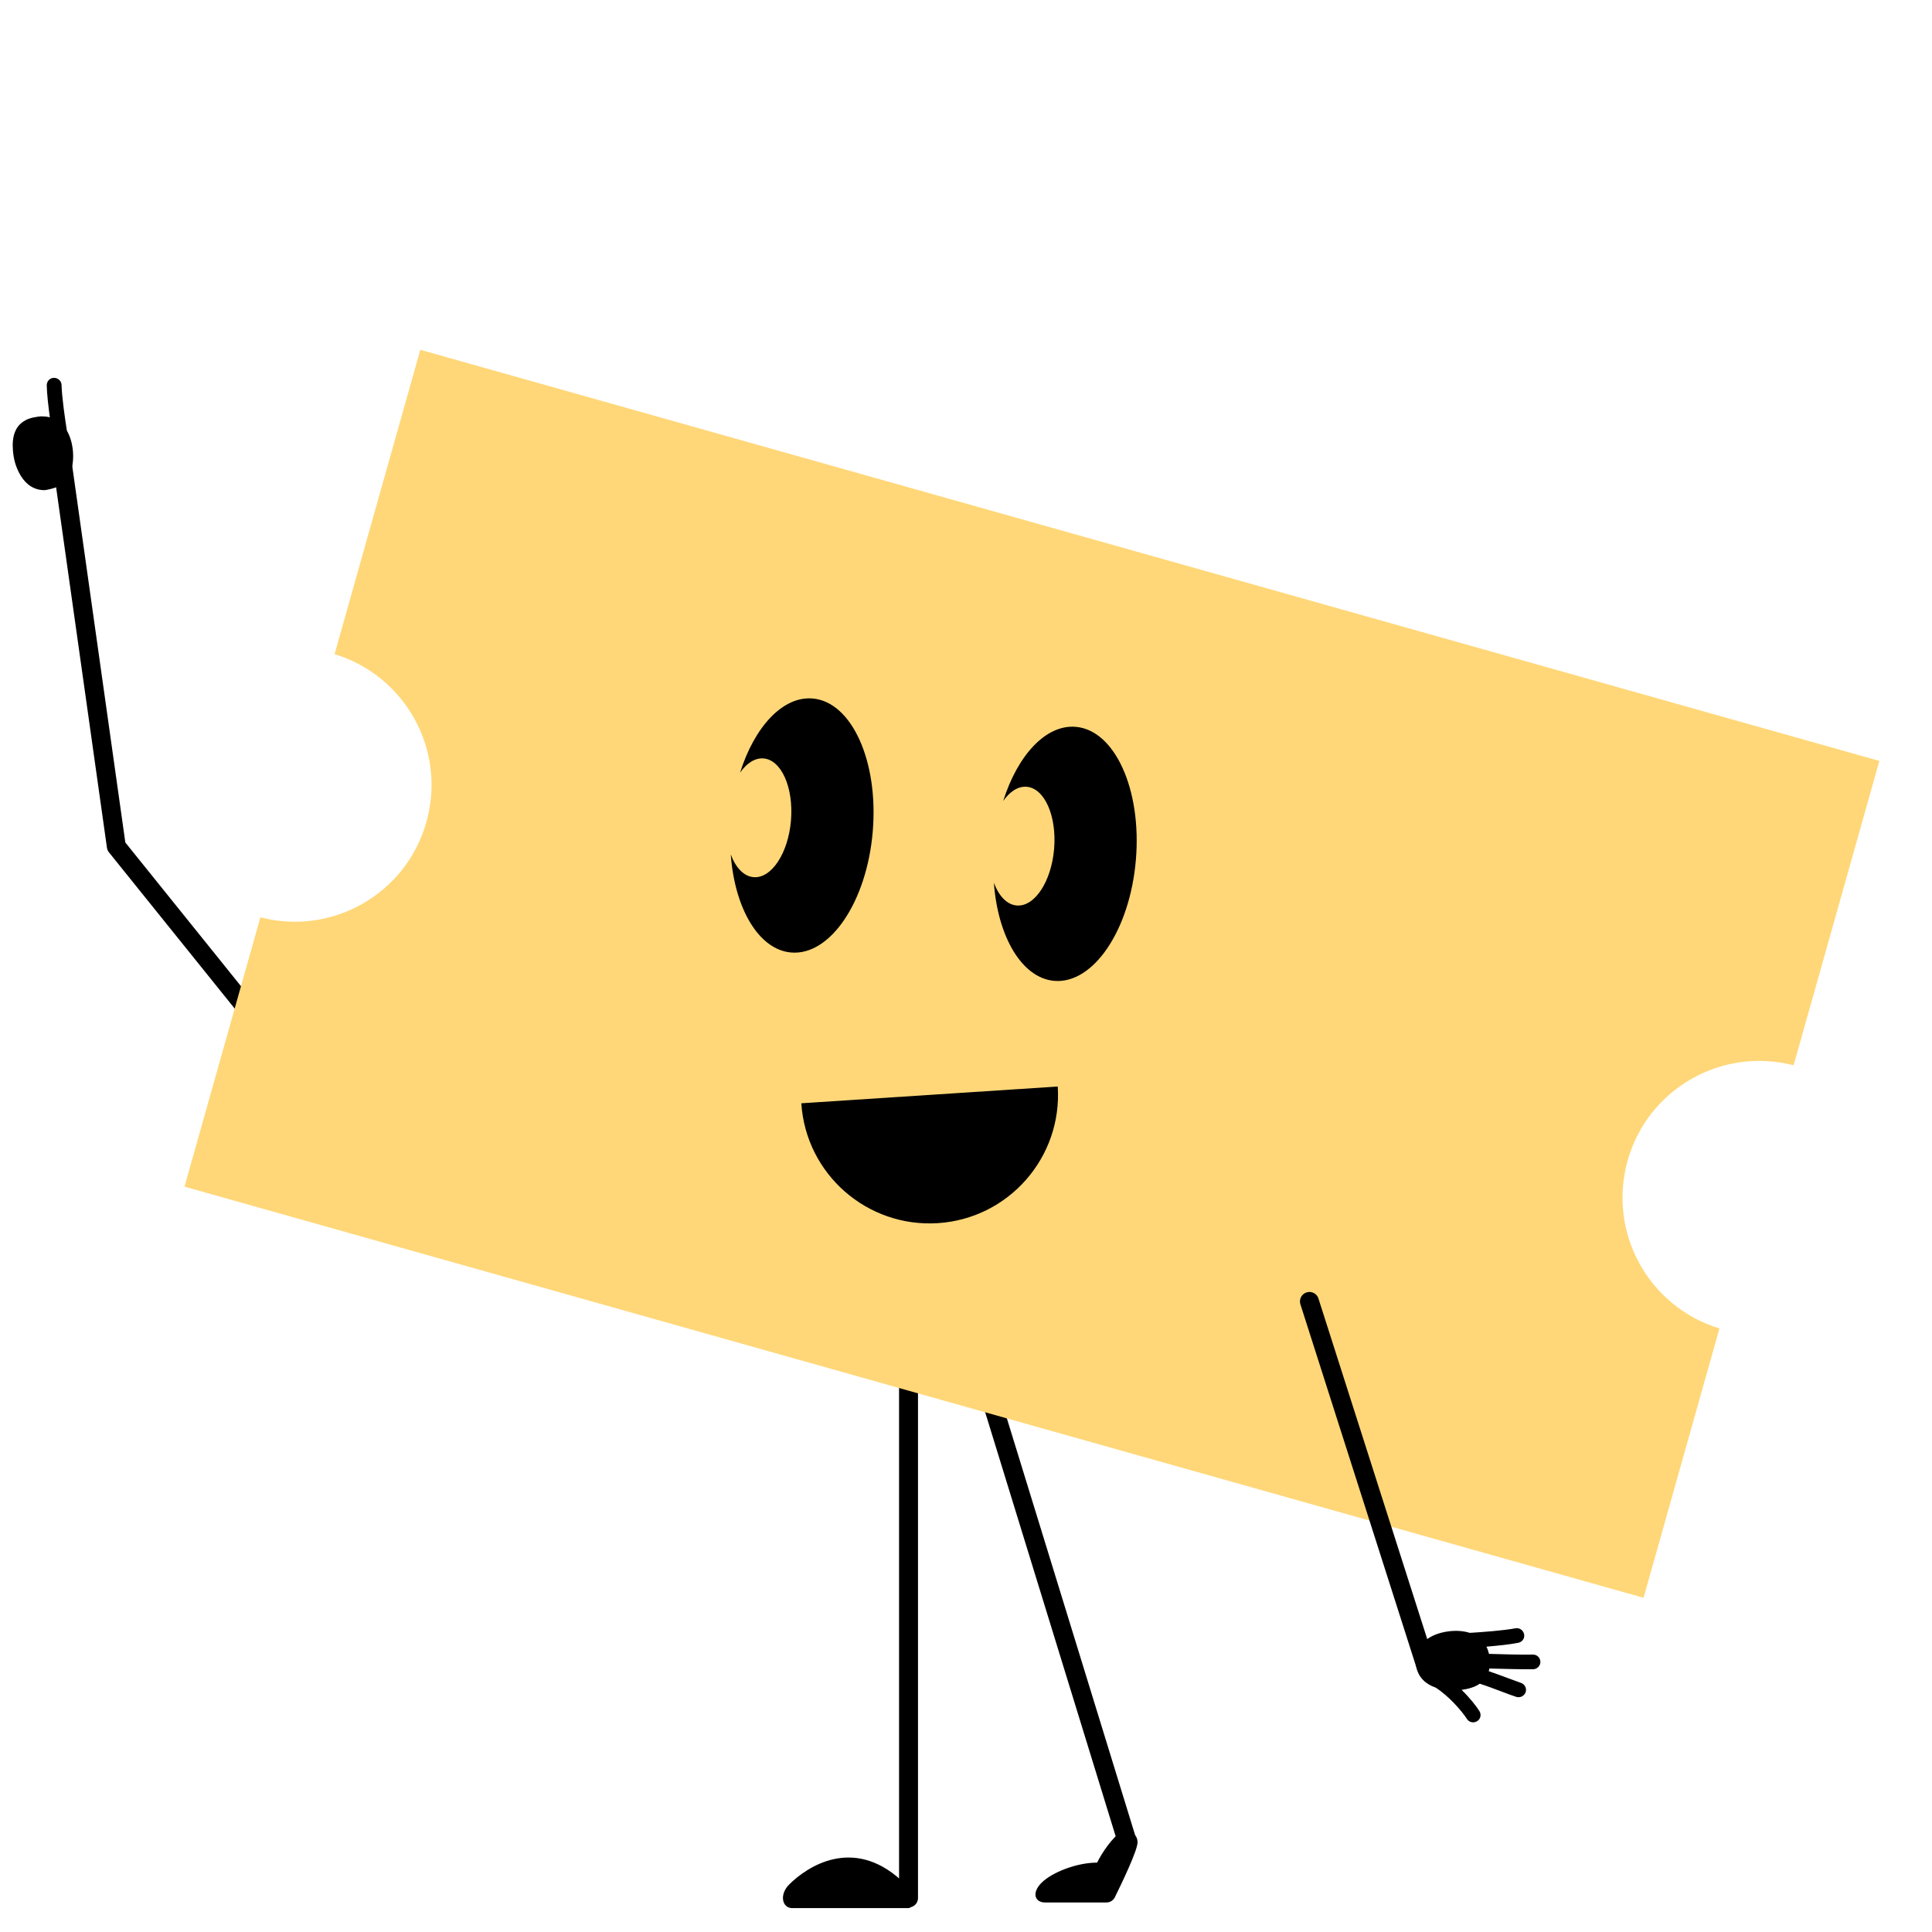 <svg
      width="70"
      height="70"
      viewBox="0 -5 71 71"
      fill="none"
      xmlns="http://www.w3.org/2000/svg"
      id="yellow-happy"
    >
      <g clip-path="url(#clip0_2_16842)">
        <path
          d="M1.663 13.012C1.264 13.024 0.961 12.81 0.763 12.484C0.565 12.159 0.5 11.841 0.476 11.568C0.453 11.296 0.474 11.059 0.554 10.867C0.592 10.774 0.684 10.577 0.932 10.448C1.068 10.36 1.396 10.298 1.552 10.301C1.65 10.303 1.745 10.313 1.831 10.337C1.778 9.935 1.725 9.486 1.718 9.162C1.717 9.011 1.831 8.888 1.982 8.886C2.117 8.884 2.236 8.981 2.259 9.113C2.261 9.124 2.261 9.14 2.262 9.151C2.276 9.607 2.387 10.382 2.458 10.826C2.576 11.031 2.65 11.279 2.678 11.553C2.712 11.918 2.662 12.254 2.513 12.516C2.363 12.778 2.2 12.916 1.663 13.012Z"
          fill="black"
        />
        <path
          d="M2.231 11.613L4.275 26.105L10.406 33.723"
          stroke="black"
          stroke-width="0.696"
          stroke-linecap="round"
          stroke-linejoin="round"
        />
        <path
          d="M33.108 64.09C31.334 62.485 29.66 63.597 29.002 64.254C28.63 64.626 28.743 65.122 29.115 65.122L33.388 65.122C33.643 65.11 33.513 64.456 33.108 64.09Z"
          fill="black"
        />
        <path
          d="M33.388 64.75V42.455"
          stroke="black"
          stroke-width="0.696"
          stroke-linecap="round"
        />
        <path
          d="M41.247 62.281C40.875 62.521 40.504 63.078 40.318 63.45C39.575 63.45 38.663 63.804 38.274 64.193C37.903 64.564 38.033 64.915 38.405 64.915L40.661 64.915C40.793 64.915 40.912 64.841 40.97 64.724C41.207 64.244 41.804 63.005 41.804 62.707C41.804 62.335 41.433 62.281 41.247 62.281Z"
          fill="black"
        />
        <path
          d="M41.433 62.706L35.487 43.384"
          stroke="black"
          stroke-width="0.696"
          stroke-linecap="round"
        />
        <path
          d="M65.915 34.148L69.066 22.963L15.446 7.855L12.295 19.04C14.904 19.836 16.415 22.572 15.669 25.21C14.928 27.85 12.208 29.397 9.569 28.711L6.78 38.609L60.4 53.718L63.189 43.82C60.58 43.024 59.073 40.289 59.815 37.65C60.556 35.01 63.274 33.467 65.915 34.148Z"
          fill="#FFD778"
        />
        <path
          d="M38.872 34.929C39.041 37.532 37.071 39.781 34.468 39.95C31.865 40.118 29.616 38.148 29.448 35.545L38.872 34.929Z"
          fill="black"
        />
        <path
          fill-rule="evenodd"
          clip-rule="evenodd"
          d="M29.075 30.004C30.513 30.126 31.856 28.134 32.073 25.557C32.291 22.979 31.301 20.791 29.863 20.669C28.768 20.577 27.728 21.709 27.198 23.393C27.442 23.045 27.747 22.846 28.062 22.872C28.719 22.928 29.169 23.95 29.068 25.154C28.966 26.359 28.351 27.29 27.693 27.235C27.332 27.204 27.034 26.883 26.855 26.4C26.999 28.384 27.883 29.904 29.075 30.004Z"
          fill="black"
        />
        <path
          fill-rule="evenodd"
          clip-rule="evenodd"
          d="M38.745 31.046C40.183 31.167 41.526 29.176 41.743 26.598C41.961 24.02 40.971 21.832 39.533 21.711C38.438 21.618 37.398 22.751 36.868 24.434C37.112 24.087 37.417 23.887 37.731 23.914C38.389 23.969 38.839 24.991 38.738 26.196C38.636 27.4 38.021 28.332 37.363 28.276C37.002 28.246 36.704 27.924 36.525 27.442C36.669 29.426 37.553 30.945 38.745 31.046Z"
          fill="black"
        />
        <path
          d="M52.048 56.252C52.122 56.645 52.396 56.894 52.757 57.017C53.234 57.318 53.727 57.885 53.907 58.167C53.983 58.294 54.156 58.335 54.284 58.252C54.411 58.177 54.447 58.006 54.367 57.882C54.255 57.702 54.016 57.397 53.713 57.101C53.984 57.066 54.211 56.994 54.381 56.875C54.637 56.958 54.962 57.08 55.192 57.167C55.385 57.241 55.569 57.309 55.718 57.358C55.861 57.404 56.012 57.331 56.066 57.19C56.113 57.048 56.04 56.896 55.895 56.845C55.75 56.794 55.572 56.728 55.382 56.658C55.109 56.556 54.889 56.475 54.71 56.416C54.721 56.386 54.729 56.352 54.731 56.317C55.285 56.331 55.955 56.35 56.342 56.344C56.494 56.339 56.611 56.218 56.608 56.07C56.606 55.922 56.483 55.801 56.331 55.805C55.951 55.814 55.276 55.797 54.72 55.779C54.697 55.683 54.666 55.593 54.625 55.514C55.029 55.48 55.479 55.435 55.797 55.372C55.945 55.341 56.041 55.204 56.01 55.056C55.982 54.923 55.863 54.828 55.728 54.834C55.717 54.834 55.702 54.838 55.691 54.839C55.242 54.923 54.462 54.98 54.013 55.007C53.787 54.935 53.529 54.917 53.256 54.948C52.892 54.992 52.574 55.113 52.35 55.315C52.127 55.517 51.949 55.717 52.048 56.252Z"
          fill="black"
        />
        <path
          d="M52.394 56.204L48.121 42.827"
          stroke="black"
          stroke-width="0.696"
          stroke-linecap="round"
          stroke-linejoin="round"
        />
      </g>
      <defs>
        <clipPath id="clip0_2_16842">
          <rect
            width="71"
            height="58.471"
            fill="white"
            transform="translate(0 6.659)"
          />
        </clipPath>
      </defs>
    </svg>